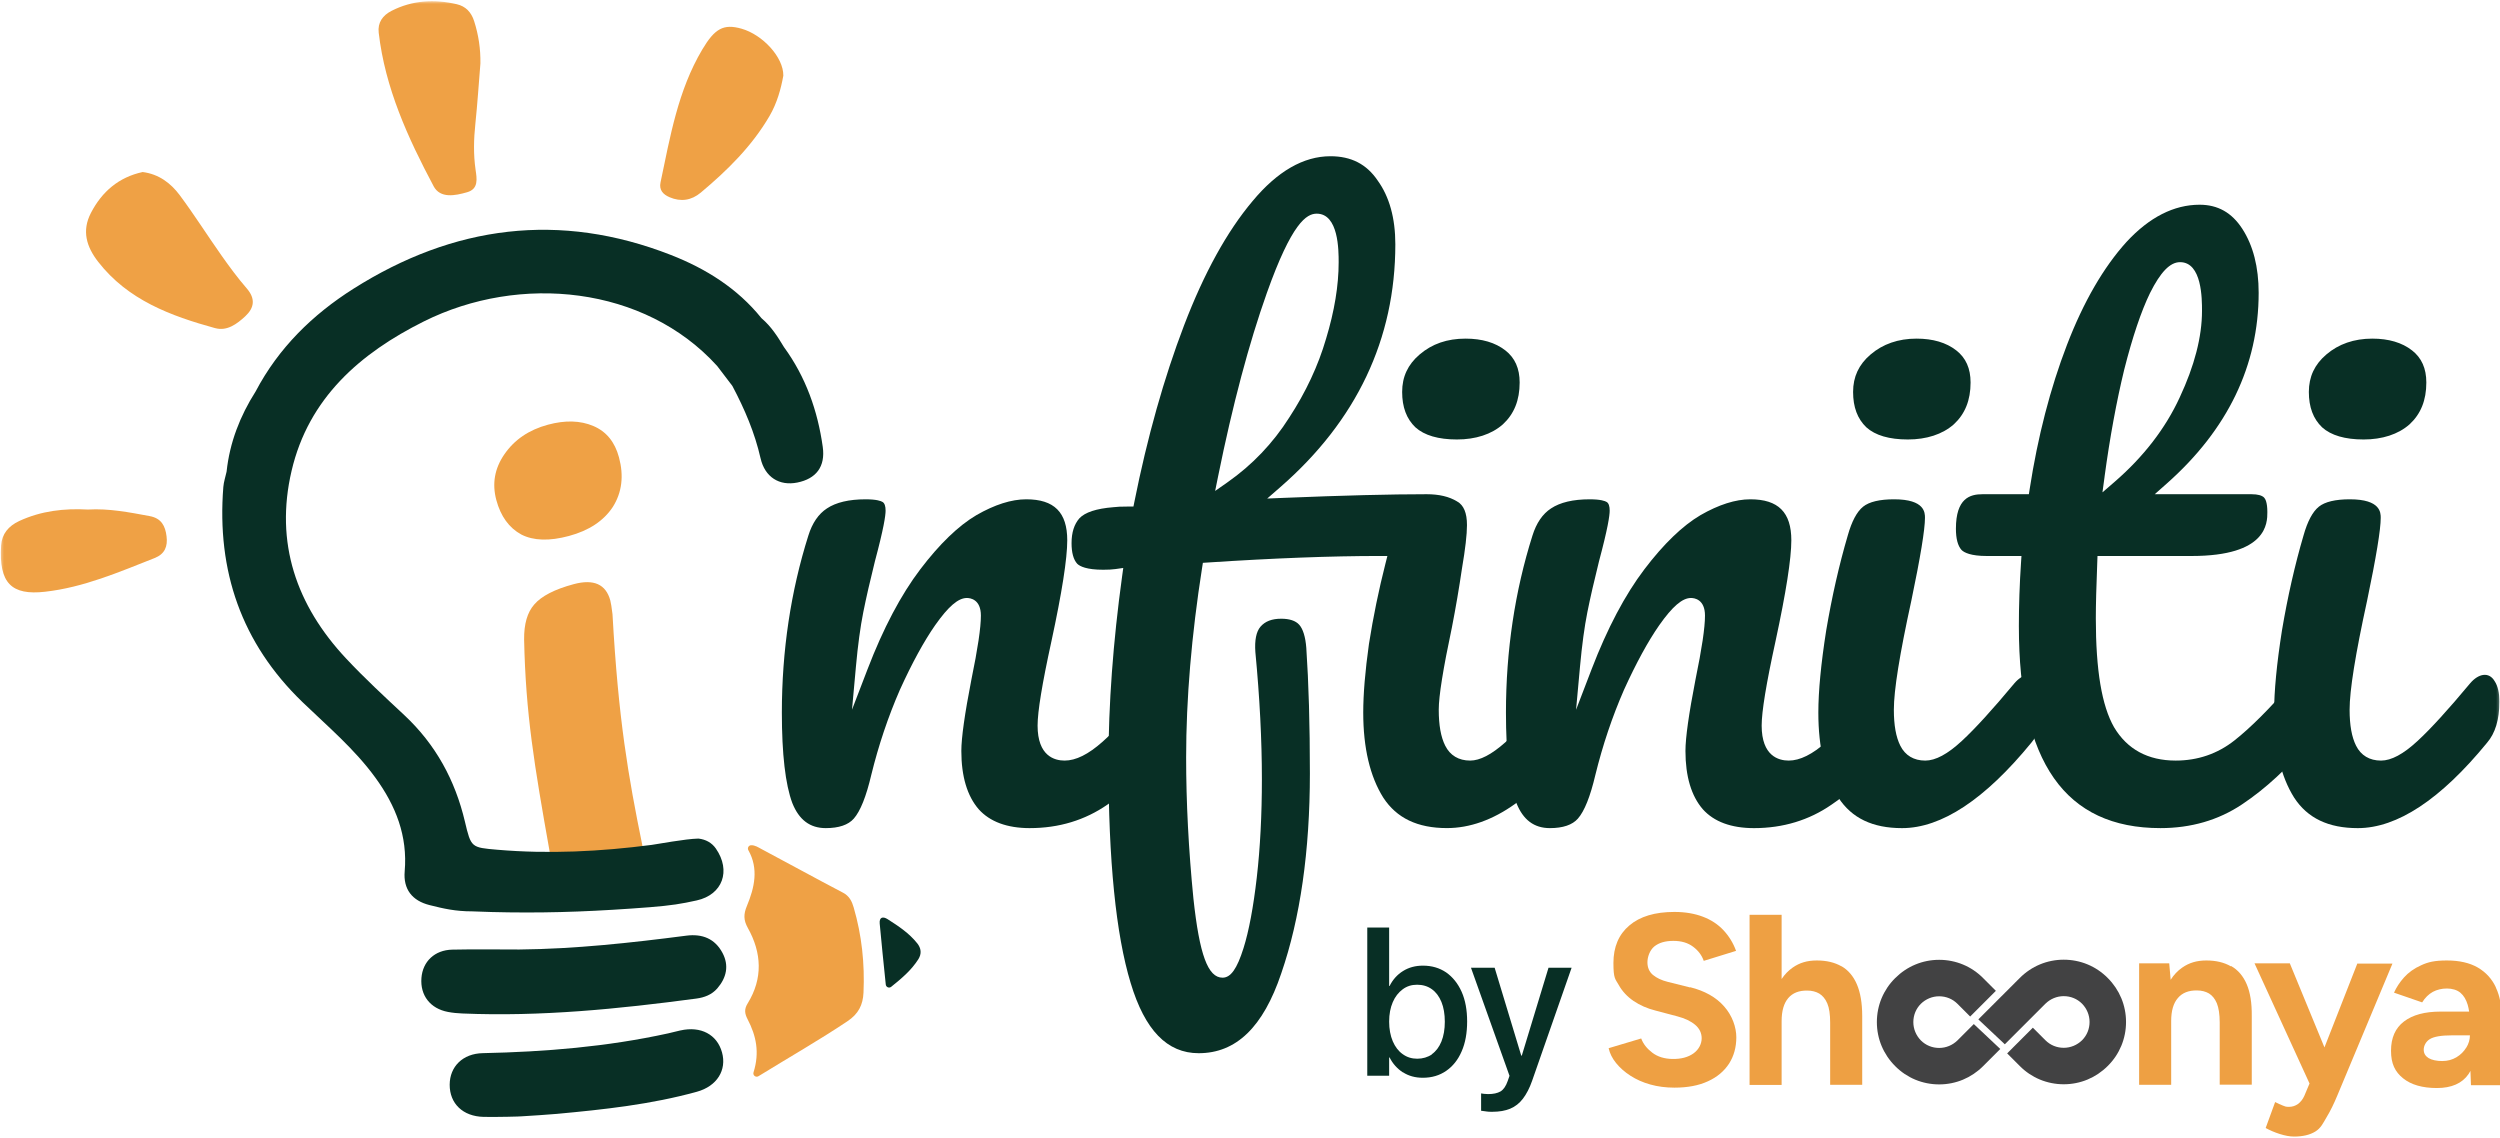 <svg width="938" height="427" viewBox="0 0 938 427" fill="none" xmlns="http://www.w3.org/2000/svg">
<g clip-path="url(#clip0_303_100)">
<mask id="mask0_303_100" style="mask-type:luminance" maskUnits="userSpaceOnUse" x="0" y="0" width="938" height="427">
<path d="M937.781 0.458H0.309V426.223H937.781V0.458Z" fill="white"/>
</mask>
<g mask="url(#mask0_303_100)">
<path d="M226.201 337.367C220.607 338.872 216.456 338.771 213.745 337.065C211.035 335.358 209.022 332.057 207.705 327.161C207.33 325.764 206.844 323.27 206.254 319.677C200.44 286.935 197.239 267.894 196.649 239.933C196.588 234.137 197.848 229.767 200.433 226.822C203.144 223.654 208.079 221.109 215.247 219.179C222.763 217.156 227.346 219.204 228.991 225.321C229.225 226.196 229.499 227.902 229.809 230.444C232.012 269.972 235.738 291.305 240.987 317.074C242.142 322.762 241.541 327.143 239.18 330.214C236.822 333.285 232.494 335.672 226.201 337.364V337.367Z" fill="#EFA145"/>
<path d="M213.472 201.096C206.131 203.073 200.177 202.893 195.612 200.56C191 198.051 187.868 193.738 186.223 187.622C184.578 181.505 185.572 175.799 189.208 170.507C192.973 164.996 198.438 161.273 205.606 159.344C212.075 157.601 217.741 157.763 222.608 159.83C227.476 161.892 230.687 165.809 232.238 171.58C234.121 178.571 233.354 184.778 229.938 190.196C226.475 195.441 220.985 199.073 213.468 201.096H213.472Z" fill="#EFA145"/>
<path d="M316.273 334.927C306.035 329.57 295.915 323.983 285.702 318.561C284.489 317.913 283.229 317.06 281.785 317.135C280.867 317.182 280.331 318.197 280.781 318.997C284.694 325.912 283.114 333.008 280.234 339.92C278.97 342.947 278.934 345.208 280.572 348.139C285.814 357.499 286.296 367.1 280.525 376.471C279.139 378.706 279.417 380.351 280.525 382.479C283.686 388.556 285.09 394.841 282.721 402.347C282.372 403.456 283.582 404.403 284.572 403.795C296.459 396.479 307.428 390.215 317.94 383.188C322.109 380.413 323.783 377.025 323.988 372.399C324.471 361.574 323.351 350.929 320.313 340.51C319.65 338.213 318.7 336.197 316.277 334.923L316.273 334.927Z" fill="#EFA145"/>
<path d="M257.478 351.065C236.674 353.758 215.837 356.051 194.838 356.256C186.454 356.256 178.059 356.112 169.674 356.303C163.061 356.458 158.604 360.76 158.122 366.923C157.614 373.482 161.423 378.422 168.094 379.682C169.854 380.016 171.658 380.186 173.454 380.258C202.906 381.507 232.105 378.551 261.233 374.67C264.282 374.264 267.051 373.23 269.135 370.836C272.605 366.822 273.592 362.258 271.086 357.538C268.242 352.192 263.508 350.28 257.485 351.062H257.475L257.478 351.065Z" fill="#082F25"/>
<path d="M255.297 386.615C253.742 386.964 252.201 387.396 250.646 387.731C227.746 392.753 204.522 394.65 181.14 395.144C173.598 395.298 168.756 400.202 168.72 406.955C168.695 414.069 173.67 418.875 181.454 419.055C186.238 419.163 195.814 418.911 195.814 418.839C200.199 418.54 204.584 418.324 208.943 417.924C226.637 416.29 244.299 414.378 261.474 409.623C269.038 407.531 272.739 401.49 270.896 394.845C269.042 388.127 262.922 384.898 255.286 386.626L255.297 386.615Z" fill="#082F25"/>
<path d="M285.364 171.944C286.991 179.082 292.47 182.398 299.145 181.052C306.204 179.633 309.747 175.104 308.695 167.656C306.795 154.109 302.323 141.444 294.173 130.27C294.155 130.245 294.137 130.216 294.119 130.187C291.772 126.288 289.327 122.465 285.803 119.47C285.749 119.423 285.699 119.373 285.655 119.319C276.666 108.166 264.837 100.8 251.787 95.685C209.976 79.319 170.164 84.572 132.616 108.335C117.269 118.048 104.507 130.544 95.932 146.841C95.917 146.866 95.907 146.888 95.889 146.913C90.06 156.1 86.194 166 85.027 176.868C85.024 176.915 85.017 176.962 85.006 177.009C84.585 178.92 83.947 180.807 83.793 182.733C81.298 214.164 90.55 241.283 113.485 263.423C122.953 272.553 133.059 281.06 140.867 291.816C148.492 302.307 152.985 313.661 151.84 326.924C151.26 333.605 154.612 337.954 161.2 339.599C166.427 340.91 170.848 341.95 177.22 341.943C182.807 342.17 186.313 342.256 190.867 342.317C208.576 342.558 224.563 341.878 243.881 340.38C251.952 339.725 255.664 339.12 261.431 337.835C271.115 335.672 274.369 326.733 268.599 318.384C267.04 316.131 264.743 314.964 262.18 314.648C262.115 314.64 262.05 314.637 261.985 314.637C257.349 314.709 246.383 316.761 244.529 317.002C225.319 319.504 205.933 320.487 186.529 318.816C176.82 317.974 176.748 318.035 174.437 308.268C170.761 292.72 163.464 279.314 151.707 268.33C144.273 261.386 136.77 254.466 129.829 247.04C111.171 227.096 103.089 203.688 109.399 176.667C115.782 149.321 135.179 132.498 159.018 120.604C195.079 102.604 241.861 107.324 269.041 137.272C269.067 137.301 269.092 137.33 269.117 137.362C270.975 139.806 272.847 142.251 274.704 144.692C274.747 144.749 274.783 144.807 274.819 144.868C279.373 153.476 283.186 162.339 285.357 171.929V171.94L285.364 171.944Z" fill="#082F25"/>
<path d="M344.112 353.898C341.088 350.1 337.078 347.458 333.053 344.888C331.256 343.736 329.849 344.117 330.065 346.522C330.727 353.88 331.509 361.239 332.34 369.4C332.441 370.386 333.593 370.876 334.367 370.257C338.482 366.966 341.959 363.964 344.523 359.968C345.894 357.83 345.631 355.799 344.126 353.898H344.116H344.112Z" fill="#082F25"/>
<path d="M251.214 73.998C255.455 75.813 259.418 75.212 262.946 72.256C272.918 63.904 282.124 54.846 288.737 43.503C291.581 38.625 293.024 33.264 293.906 28.386C293.989 21.478 286.159 13.018 278.21 10.761C271.475 8.849 268.188 10.689 263.501 18.569C254.357 33.974 251.444 51.311 247.83 68.429C247.214 71.313 248.816 72.972 251.214 73.991V73.998Z" fill="#EFA145"/>
<path d="M162.676 69.844C165.192 74.578 170.794 73.401 175.229 72.137C179.661 70.888 178.915 67.032 178.433 63.666C177.601 57.91 177.745 52.179 178.361 46.401C179.142 38.88 179.639 31.335 180.251 23.8C180.334 18.357 179.552 13.083 177.889 7.906C176.816 4.58 174.746 2.355 171.362 1.574C162.942 -0.374 154.727 0.083 146.908 4.072C143.581 5.768 141.644 8.471 142.091 12.266C144.488 33.027 153.028 51.686 162.676 69.83V69.84V69.844Z" fill="#EFA145"/>
<path d="M80.754 123.117C85.175 124.33 88.897 121.565 92.018 118.671C95.417 115.51 95.932 112.076 92.584 108.216C89.2 104.31 86.104 100.116 83.126 95.89C77.838 88.395 72.935 80.619 67.466 73.268C64.093 68.739 59.626 65.326 53.516 64.545C44.592 66.492 38.278 71.849 34.109 79.899C30.617 86.638 32.46 92.61 36.83 98.223C48.008 112.605 64.064 118.527 80.761 123.131L80.75 123.12L80.754 123.117Z" fill="#EFA145"/>
<path d="M62.491 201.226C62.023 197.381 60.587 194.462 56.181 193.644C48.495 192.215 40.844 190.714 32.968 191.182C24.079 190.689 15.439 191.675 7.213 195.484C3.178 197.36 0.697 200.362 0.42 204.614C-0.509 218.877 4.395 223.442 16.887 222.023C31.402 220.389 44.639 214.647 58.035 209.373C61.865 207.857 62.963 204.988 62.491 201.226Z" fill="#EFA145"/>
<path d="M757.482 235.041C757.482 285.956 774.856 310.706 810.611 310.706C822.052 310.706 832.319 307.728 841.128 301.857C850.128 295.856 858.548 288.069 866.155 278.691C869.255 275.094 870.803 269.928 870.803 263.283C870.803 259.953 870.202 257.361 869.014 255.575C866.857 251.885 862.904 252.778 859.855 256.331C851.629 265.835 844.404 273.06 838.352 277.823C832.006 282.827 824.59 285.369 816.32 285.369C805.913 285.369 798.133 281.153 793.194 272.852C788.586 264.798 786.354 251.464 786.354 232.053C786.354 226.955 786.538 219.996 786.901 210.784L786.984 208.61H822.293C850.711 208.61 850.711 196.211 850.711 192.136C850.711 188.464 849.937 187.143 849.473 186.678C848.667 185.865 847.057 185.436 844.832 185.436H808.447L812.922 181.476C835.832 161.205 847.45 137.106 847.45 109.854C847.45 100.21 845.383 92.124 841.301 85.832C837.366 79.766 832.125 76.814 825.281 76.814C815.669 76.814 806.446 81.504 797.885 90.753C789.256 100.268 781.724 113.274 775.525 129.399C769.276 145.646 764.57 163.851 761.532 183.514L761.233 185.433H743.813C739.176 185.433 733.859 186.905 733.859 198.378C733.859 202.122 734.572 204.808 735.986 206.363C736.969 207.346 739.482 208.61 745.444 208.61H758.454L758.292 211.022C757.752 219.14 757.478 227.222 757.478 235.044L757.482 235.041ZM789.637 178.798C791.621 164.168 794.101 150.657 797.014 138.651C800.117 126.418 803.368 116.774 806.683 109.955C810.64 102.039 814.218 98.363 817.955 98.363C826.192 98.363 826.192 112.126 826.192 116.648C826.192 126.35 823.373 137.268 817.829 149.109C812.476 160.74 804.242 171.414 793.367 180.818L788.842 184.731L789.645 178.802L789.637 178.798Z" fill="#082F25"/>
<path d="M699.043 190.102C696.711 191.967 694.777 195.599 693.287 200.898C690.061 211.853 687.343 223.823 685.198 236.502C683.236 248.966 682.242 259.352 682.242 267.358C682.242 280.624 684.773 291.356 689.766 299.276C694.777 306.965 702.593 310.713 713.649 310.713C728.434 310.713 744.745 299.938 762.133 278.691C765.233 275.098 766.781 269.936 766.781 263.286C766.781 259.956 766.18 257.364 764.992 255.579C762.821 251.871 758.875 252.782 755.833 256.335C747.543 266.285 741.077 273.374 736.098 277.982C730.723 282.953 726.227 285.372 722.343 285.372C718.051 285.372 714.811 283.432 712.99 279.771C711.366 276.527 710.574 272.114 710.574 266.267C710.574 258.974 712.723 245.582 717.144 225.328C720.532 209.106 722.249 198.663 722.249 194.307C722.249 192.402 722.249 187.337 710.664 187.337C705.25 187.337 701.34 188.27 699.047 190.098L699.043 190.102Z" fill="#082F25"/>
<path d="M733.981 131.462C730.248 128.535 725.237 127.052 719.081 127.052C712.252 127.052 706.441 129.064 701.822 133.024C697.42 136.775 695.281 141.365 695.281 147.057C695.281 152.748 696.905 157.13 700.26 160.334C703.615 163.358 708.85 164.891 715.823 164.891C722.796 164.891 728.804 162.98 733.067 159.21C737.286 155.312 739.36 150.171 739.36 143.525C739.36 138.237 737.603 134.291 733.985 131.458L733.981 131.462Z" fill="#082F25"/>
<path d="M870.043 190.102C867.711 191.967 865.777 195.599 864.287 200.898C861.061 211.853 858.343 223.823 856.198 236.502C854.236 248.966 853.242 259.352 853.242 267.358C853.242 280.624 855.773 291.356 860.766 299.276C865.777 306.965 873.593 310.713 884.649 310.713C899.434 310.713 915.745 299.938 933.133 278.691C936.233 275.098 937.781 269.936 937.781 263.286C937.781 259.956 937.18 257.364 935.992 255.579C933.821 251.871 929.875 252.782 926.833 256.335C918.543 266.285 912.077 273.374 907.098 277.982C901.723 282.953 897.227 285.372 893.343 285.372C889.051 285.372 885.811 283.432 883.99 279.771C882.366 276.527 881.574 272.114 881.574 266.267C881.574 258.974 883.723 245.582 888.144 225.328C891.532 209.106 893.249 198.663 893.249 194.307C893.249 192.402 893.249 187.337 881.664 187.337C876.25 187.337 872.34 188.27 870.047 190.098L870.043 190.102Z" fill="#082F25"/>
<path d="M904.981 131.462C901.248 128.535 896.237 127.052 890.081 127.052C883.252 127.052 877.441 129.064 872.822 133.024C868.42 136.775 866.281 141.365 866.281 147.057C866.281 152.748 867.905 157.13 871.26 160.334C874.615 163.358 879.85 164.891 886.823 164.891C893.796 164.891 899.804 162.98 904.067 159.21C908.286 155.312 910.36 150.171 910.36 143.525C910.36 138.237 908.603 134.291 904.985 131.458L904.981 131.462Z" fill="#082F25"/>
<path d="M564.792 131.462C561.052 128.535 556.04 127.052 549.892 127.052C542.965 127.052 537.317 129.003 532.622 133.024C528.223 136.779 526.088 141.369 526.088 147.057C526.088 152.745 527.712 157.13 531.067 160.334C534.426 163.358 539.664 164.891 546.637 164.891C553.61 164.891 559.619 162.98 563.881 159.21C568.1 155.312 570.174 150.171 570.174 143.525C570.174 138.237 568.417 134.291 564.799 131.458L564.792 131.462Z" fill="#082F25"/>
<path d="M386.405 310.706C397.288 310.706 407.087 307.739 415.529 301.878C424.374 295.866 432.708 288.065 440.315 278.691C443.418 275.094 444.97 269.928 444.97 263.283C444.97 259.953 444.365 257.361 443.177 255.582C441.01 251.874 437.068 252.782 434.015 256.338C425.663 266.321 418.826 273.708 413.711 278.277C408.332 283.05 403.667 285.369 399.437 285.369C395.653 285.369 389.303 283.662 389.303 272.243C389.303 266.955 391.006 256.587 394.512 240.531C398.44 222.315 400.434 209.592 400.434 202.724C400.434 192.226 395.545 187.337 385.044 187.337C379.493 187.337 373.204 189.339 366.353 193.281C359.603 197.262 352.511 204.102 345.3 213.596C338.042 223.15 331.386 235.754 325.518 251.057L319.675 266.278L321.151 250.042C321.878 242.043 322.804 235.203 323.902 229.713C324.982 224.306 326.45 217.872 328.268 210.597C331.584 198.227 332.275 193.439 332.275 191.596C332.275 189.904 331.901 188.813 331.166 188.356C330.562 187.978 328.927 187.341 324.762 187.341C318.548 187.341 313.667 188.493 310.268 190.761C307.097 192.824 304.757 196.247 303.295 200.956C296.696 221.822 293.352 244.16 293.352 267.358C293.352 282.942 294.677 294.369 297.283 301.317C299.807 307.628 303.914 310.709 309.826 310.709C314.729 310.709 318.268 309.51 320.345 307.142C322.8 304.359 325.007 298.836 326.904 290.74C329.64 279.609 333.247 268.884 337.621 258.851C342.19 248.796 346.646 240.635 350.876 234.566C355.859 227.506 359.527 224.363 362.778 224.363C364.009 224.363 368.03 224.846 368.03 230.969C368.03 235.509 366.86 243.389 364.452 255.057C361.961 267.858 360.694 276.851 360.694 281.751C360.694 291.28 362.882 298.638 367.202 303.624C371.414 308.319 377.884 310.713 386.405 310.713V310.706Z" fill="#082F25"/>
<path d="M581.813 267.992C581.813 265.608 581.914 263.279 582.108 261.036C574.721 269 568.907 274.871 564.767 278.547C559.579 283.137 555.27 285.369 551.591 285.369C547.3 285.369 544.06 283.428 542.238 279.767C540.614 276.531 539.819 272.11 539.819 266.264C539.819 261.17 541.439 251.064 544.758 235.379C546.202 228.003 547.472 220.547 548.538 213.257C549.787 205.964 550.41 200.513 550.41 197.018C550.41 192.431 549.193 189.526 546.691 188.133C543.725 186.322 539.92 185.429 535.301 185.429C521.815 185.429 503.848 185.886 481.898 186.79L475.458 187.053L480.318 182.819C508.992 157.86 523.529 127.192 523.529 91.656C523.529 81.872 521.304 73.819 516.898 67.731C512.743 61.578 506.958 58.619 499.178 58.619C489.073 58.619 479.245 64.286 469.964 75.453C460.385 86.807 451.745 102.489 444.268 122.066C436.744 141.768 430.476 164.031 425.634 188.234L425.27 190.052H423.413C420.807 190.052 418.902 190.134 417.761 190.3C411.349 190.811 407.094 192.219 404.97 194.49C403.023 196.74 402.047 199.808 402.047 203.811C402.047 207.375 402.763 209.967 404.174 211.522C405.161 212.501 407.72 213.768 413.905 213.768C415.766 213.768 417.293 213.689 418.477 213.52L421.447 213.099L421.037 216.069C417.624 240.837 415.896 264.399 415.896 286.089C415.896 322.805 418.693 350.633 424.216 368.799C429.558 386.543 437.91 395.162 449.747 395.162C463.819 395.162 473.957 385.366 480.728 365.206C487.856 344.528 491.471 319.284 491.471 290.164C491.471 272.042 491.017 256.194 490.124 243.065C489.811 238.972 488.883 235.966 487.45 234.386C486.093 232.895 483.825 232.143 480.703 232.143C477.201 232.143 474.655 233.126 472.917 235.152C471.34 237.014 470.695 240.214 471.012 244.649C472.636 261.609 473.46 277.676 473.46 292.331C473.46 305.763 472.816 318.183 471.545 329.246C470.267 340.373 468.593 349.29 466.57 355.738C464.125 363.507 461.774 366.826 458.704 366.826C453.214 366.826 450.042 358.215 447.767 337.108C445.956 318.831 445.038 301.032 445.038 284.181C445.038 262.271 447.058 238.302 451.039 212.958L451.32 211.173L453.127 211.054C477.863 209.427 499.571 208.602 517.636 208.602H520.548L519.832 211.421C517.322 221.26 515.234 231.426 513.629 241.629C512.203 251.756 511.487 260.424 511.487 267.347C511.487 280.606 514.018 291.345 519.007 299.268C524.018 306.954 531.841 310.698 542.897 310.698C551.425 310.698 560.029 307.642 568.46 301.623C574.094 297.566 579.451 292.958 584.477 287.86C582.799 282.298 581.809 275.426 581.809 267.988L581.813 267.992ZM460.565 180.954L455.924 184.202L457.048 178.65C462.473 151.888 468.622 128.762 475.325 109.908C484.706 83.549 490.24 80.165 494.02 80.165C502.264 80.165 502.264 93.928 502.264 98.45C502.264 107.133 500.672 116.766 497.544 127.077C494.606 137.186 489.941 147.161 483.695 156.712C477.607 166.31 469.817 174.474 460.561 180.954H460.565Z" fill="#082F25"/>
<path d="M697.139 266.242C692.567 271.347 688.628 275.379 685.385 278.277C680.01 283.05 675.341 285.369 671.114 285.369C667.331 285.369 660.977 283.662 660.977 272.243C660.977 266.962 662.683 256.587 666.186 240.531C670.114 222.304 672.108 209.585 672.108 202.724C672.108 192.226 667.219 187.337 656.722 187.337C651.174 187.337 644.888 189.339 638.027 193.281C631.277 197.262 624.181 204.102 616.978 213.596C609.724 223.146 603.067 235.746 597.188 251.057L591.338 266.307L592.825 250.042C593.567 241.982 594.488 235.142 595.576 229.713C596.67 224.266 598.139 217.836 599.946 210.6C603.262 198.231 603.953 193.439 603.953 191.596C603.953 189.904 603.582 188.817 602.844 188.356C602.236 187.978 600.605 187.341 596.44 187.341C590.23 187.341 585.352 188.493 581.942 190.764C578.778 192.824 576.442 196.251 574.976 200.956C568.374 221.84 565.033 244.174 565.033 267.358C565.033 282.942 566.354 294.369 568.961 301.317C571.484 307.628 575.596 310.709 581.507 310.709C586.414 310.709 589.949 309.51 592.026 307.142C594.478 304.359 596.684 298.836 598.585 290.74C601.321 279.602 604.928 268.877 609.31 258.851C613.878 248.789 618.331 240.632 622.558 234.566C627.536 227.506 631.205 224.363 634.459 224.363C635.69 224.363 639.712 224.846 639.712 230.969C639.712 235.509 638.542 243.389 636.133 255.057C633.646 267.851 632.382 276.84 632.382 281.751C632.382 291.28 634.571 298.638 638.891 303.624C643.099 308.319 649.568 310.713 658.09 310.713C668.969 310.713 678.768 307.746 687.217 301.886C693.136 297.861 698.82 293.037 704.216 287.478C700.21 282.377 697.542 274.806 697.15 266.249L697.139 266.242Z" fill="#082F25"/>
<path d="M526.363 402.356C524.25 400.974 522.558 399.124 521.374 396.755H521.205V403.606H513V348H521.205V369.938H521.374C522.558 367.57 524.247 365.672 526.407 364.337C528.606 362.958 531.097 362.31 533.891 362.31C537.232 362.31 540.108 363.174 542.603 364.852C545.055 366.576 546.999 368.992 548.395 372.095C549.792 375.241 550.469 378.949 550.469 383.258C550.469 387.568 549.792 391.362 548.395 394.508C547.042 397.655 545.098 400.067 542.603 401.791C540.108 403.516 537.189 404.376 533.851 404.376C530.975 404.376 528.484 403.685 526.367 402.31V402.353L526.363 402.356ZM537.232 395.545C538.798 394.426 539.982 392.831 540.828 390.764C541.671 388.651 542.095 386.192 542.095 383.348C542.095 380.504 541.671 378.002 540.828 375.932C539.982 373.866 538.798 372.271 537.232 371.148C535.669 370.028 533.808 369.47 531.695 369.47C529.582 369.47 527.847 370.032 526.281 371.195C524.715 372.358 523.447 373.952 522.562 376.022C521.673 378.089 521.208 380.504 521.208 383.305C521.208 386.106 521.673 388.565 522.562 390.678C523.451 392.744 524.675 394.382 526.281 395.506C527.886 396.672 529.665 397.23 531.738 397.23C533.812 397.23 535.713 396.668 537.275 395.592L537.232 395.549V395.545Z" fill="#082F25"/>
<path d="M557.655 417.012C556.899 416.929 556.219 416.843 555.711 416.753V410.248C556.01 410.291 556.388 410.377 556.856 410.417C557.32 410.46 557.828 410.503 558.375 410.503C560.319 410.503 561.842 410.158 562.983 409.513C564.124 408.822 565.013 407.53 565.69 405.593L566.367 403.652L551.909 363.091H560.787L571.317 397.878L569.881 396.067H571.868L570.431 397.878L581.001 363.091H589.67L574.87 405.463C573.898 408.264 572.714 410.507 571.403 412.231C570.093 413.956 568.484 415.205 566.626 415.982C564.765 416.756 562.526 417.145 559.901 417.145C559.142 417.145 558.335 417.145 557.576 417.016H557.659L557.655 417.012Z" fill="#082F25"/>
</g>
<path d="M634.134 370.496L625.759 368.402C623.374 367.818 621.523 366.893 620.16 365.773C618.797 364.604 618.115 363.046 618.115 361.05C618.115 359.053 618.991 356.522 620.696 355.11C622.448 353.698 624.834 353.016 627.853 353.016C630.872 353.016 633.306 353.746 635.254 355.207C637.202 356.668 638.516 358.42 639.247 360.514L651.37 356.765C650.299 353.795 648.692 351.214 646.647 349.023C644.602 346.832 642.022 345.128 638.954 343.96C635.887 342.791 632.333 342.158 628.243 342.158C620.939 342.158 615.291 343.862 611.347 347.222C607.354 350.581 605.358 355.304 605.358 361.293C605.358 367.282 606.04 367.233 607.354 369.571C608.669 371.956 610.568 373.953 612.905 375.559C615.291 377.166 618.018 378.383 621.134 379.162L629.411 381.354C632.186 382.084 634.426 383.155 636.033 384.518C637.64 385.882 638.467 387.586 638.467 389.582C638.467 391.578 637.445 393.77 635.4 395.23C633.355 396.691 630.726 397.373 627.512 397.324C624.493 397.275 621.962 396.496 619.965 394.987C617.969 393.477 616.557 391.725 615.778 389.631L603.557 393.283C603.995 395.23 604.92 397.08 606.332 398.833C607.744 400.586 609.546 402.193 611.737 403.605C613.928 405.017 616.411 406.137 619.235 406.916C622.01 407.695 625.029 408.084 628.243 408.084C633.16 408.084 637.348 407.305 640.805 405.699C644.262 404.141 646.891 401.901 648.741 399.077C650.543 396.253 651.468 392.942 651.468 389.193C651.468 385.444 649.958 381.061 646.891 377.604C643.872 374.147 639.587 371.762 634.134 370.398V370.496Z" fill="#EEA043"/>
<path d="M690.91 362.559C688.378 361.099 685.311 360.368 681.659 360.368C678.007 360.368 675.183 361.245 672.603 363.046C670.996 364.166 669.633 365.578 668.464 367.331V343.229H656.438V407.062H668.464V383.155C668.464 379.309 669.292 376.436 670.947 374.488C672.603 372.541 674.988 371.616 678.105 371.664C679.809 371.664 681.318 372.054 682.584 372.784C683.85 373.563 684.873 374.78 685.603 376.485C686.333 378.189 686.674 380.575 686.674 383.691V407.013H698.701V381.208C698.701 376.339 698.019 372.395 696.704 369.327C695.39 366.26 693.442 363.971 690.91 362.511V362.559Z" fill="#EEA043"/>
<path d="M837.024 362.559C834.492 361.098 831.424 360.368 827.821 360.368C824.218 360.368 821.345 361.244 818.765 363.046C817.061 364.214 815.6 365.773 814.431 367.623L813.896 361.439H802.6V407.013H814.626V383.106C814.626 379.26 815.454 376.387 817.158 374.439C818.813 372.492 821.199 371.567 824.315 371.615C826.02 371.615 827.529 372.005 828.795 372.735C830.061 373.514 831.035 374.732 831.765 376.436C832.447 378.14 832.836 380.526 832.836 383.642V406.964H844.863V381.159C844.911 376.29 844.278 372.346 842.964 369.278C841.649 366.211 839.701 363.922 837.121 362.462L837.024 362.559Z" fill="#EEA043"/>
<path d="M884.502 361.439L872.135 392.99L859.134 361.439H845.891L866.535 406.526L864.588 411.152C864.003 412.466 863.176 413.489 862.202 414.219C861.228 414.901 860.108 415.29 858.842 415.29C857.576 415.29 857.381 415.144 856.505 414.803C855.629 414.463 854.655 414.024 853.632 413.489L850.078 423.227C851.587 424.055 853.34 424.834 855.337 425.467C857.333 426.1 859.134 426.44 860.741 426.44C864.003 426.44 866.681 425.807 868.726 424.542C870.771 423.276 871.599 421.474 872.962 419.137C874.374 416.8 875.689 414.122 876.955 411.054L897.648 361.536H884.405L884.502 361.439Z" fill="#EEA043"/>
<path d="M936.453 370.447C934.944 367.233 932.704 364.799 929.636 362.997C926.569 361.244 922.722 360.368 918.097 360.368C913.471 360.368 911.037 360.952 908.407 362.169C905.778 363.338 903.636 364.896 901.98 366.746C900.325 368.597 899.108 370.495 898.231 372.443L908.797 376.095C909.868 374.342 911.231 373.027 912.79 372.151C914.348 371.323 916.149 370.885 918.097 370.885C920.044 370.885 921.895 371.421 923.161 372.492C924.427 373.563 925.303 375.072 925.887 377.02C926.131 377.799 926.277 378.675 926.423 379.552H915.711C909.819 379.552 905.243 380.769 901.98 383.252C898.718 385.735 897.111 389.387 897.111 394.256C897.111 399.125 898.621 402.144 901.64 404.579C904.658 407.013 908.894 408.23 914.348 408.23C919.801 408.23 923.794 406.477 926.179 403.02C926.423 402.631 926.666 402.193 926.91 401.803L927.104 407.159H938.303L938.595 381.889C938.644 377.507 937.962 373.709 936.453 370.544V370.447ZM925.352 393.039C924.427 394.548 923.209 395.766 921.651 396.691C920.093 397.616 918.34 398.103 916.295 398.103C914.25 398.103 912.4 397.713 911.183 396.983C909.966 396.204 909.381 395.181 909.381 393.818C909.381 392.455 910.16 390.799 911.67 389.874C913.179 388.949 915.906 388.462 919.898 388.462H926.715C926.715 390.02 926.277 391.578 925.352 393.088V393.039Z" fill="#EEA043"/>
<path d="M750.506 393.575L744.078 400.002C739.648 404.433 733.805 406.868 727.572 406.868C721.34 406.868 715.449 404.433 711.066 400.002C706.636 395.571 704.201 389.729 704.201 383.496C704.201 377.264 706.636 371.372 711.066 366.99C715.497 362.559 721.34 360.125 727.572 360.125C733.805 360.125 739.696 362.559 744.078 366.99L748.85 371.762L739.209 381.403L734.438 376.631C732.588 374.781 730.153 373.807 727.572 373.807C724.992 373.807 722.557 374.829 720.707 376.631C718.857 378.481 717.883 380.916 717.883 383.496C717.883 386.077 718.906 388.511 720.707 390.362C722.557 392.212 724.992 393.186 727.572 393.186C730.153 393.186 732.588 392.163 734.438 390.362L740.573 384.227" fill="#424243"/>
<path d="M742.277 382.473L757.81 366.941C762.24 362.51 768.083 360.076 774.315 360.076C780.548 360.076 786.439 362.51 790.821 366.941C795.252 371.372 797.687 377.214 797.687 383.447C797.687 389.679 795.252 395.571 790.821 399.953C786.391 404.384 780.548 406.818 774.315 406.818C768.083 406.818 762.192 404.384 757.81 399.953L753.087 395.23L762.727 385.589L767.45 390.312C769.3 392.162 771.735 393.136 774.315 393.136C776.896 393.136 779.331 392.114 781.181 390.312C783.031 388.462 784.005 386.027 784.005 383.447C784.005 380.866 782.982 378.432 781.181 376.582C779.331 374.731 776.896 373.757 774.315 373.757C771.735 373.757 769.3 374.78 767.45 376.582L752.21 391.822" fill="#424243"/>
</g>
<defs>
<clipPath id="clip0_303_100">
<rect width="938" height="427" fill="white"/>
</clipPath>
</defs>
</svg>
